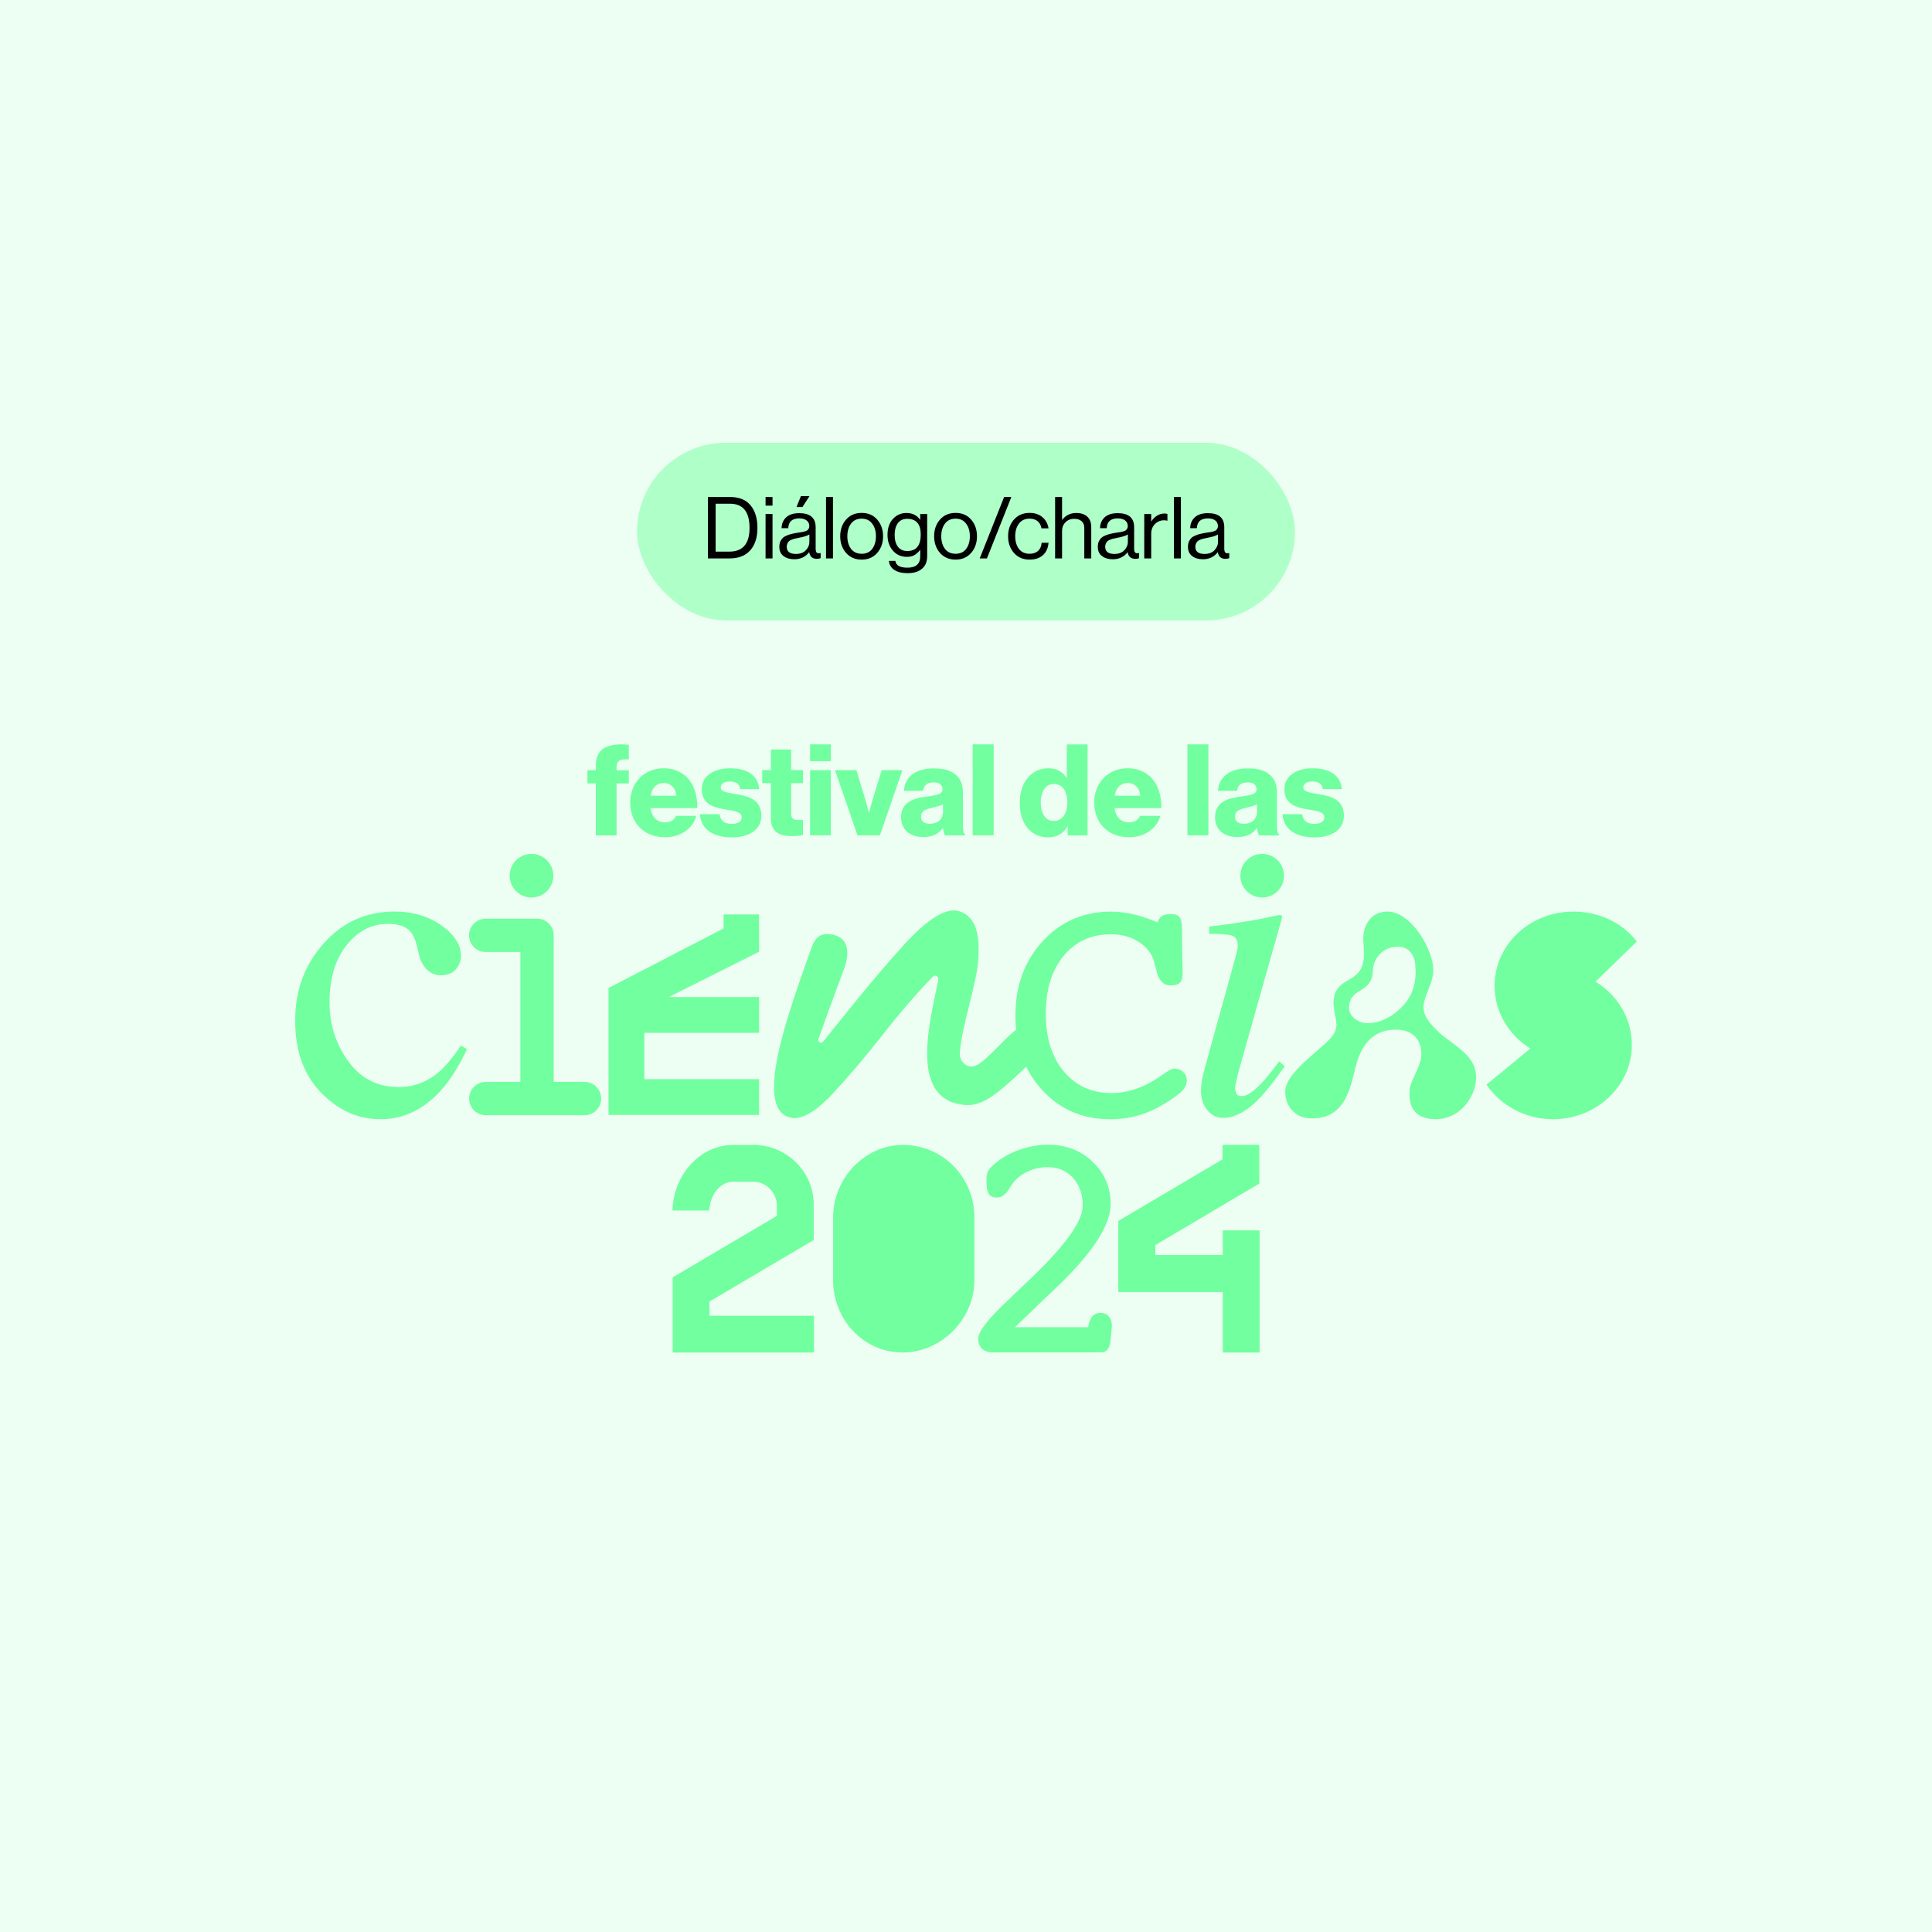 <svg width="1080" height="1080" viewBox="0 0 1080 1080" fill="none" xmlns="http://www.w3.org/2000/svg">
<rect width="1080" height="1080" fill="#EDFFF2"/>
<rect x="356.094" y="247.5" width="367.812" height="99.305" rx="49.652" fill="#AFFFC9"/>
<path d="M395.716 312.152V277.832H408.196C413.22 277.832 417.012 279.384 419.572 282.488C422.132 285.592 423.412 289.8 423.412 295.112C423.412 300.392 422.084 304.552 419.428 307.592C416.772 310.632 412.916 312.152 407.86 312.152H395.716ZM400.036 308.36H407.716C415.236 308.36 418.996 303.944 418.996 295.112C418.996 286.088 415.348 281.576 408.052 281.576H400.036V308.36ZM427.953 312.152V287.336H431.841V312.152H427.953ZM427.953 282.632V277.832H431.841V282.632H427.953ZM456.628 312.392C454.164 312.392 452.74 311.16 452.356 308.696H452.308C450.26 311.32 447.508 312.632 444.052 312.632C441.588 312.632 439.572 312.04 438.004 310.856C436.436 309.672 435.652 307.96 435.652 305.72C435.652 304.568 435.828 303.576 436.18 302.744C436.564 301.88 437.044 301.192 437.62 300.68C438.196 300.136 438.98 299.672 439.972 299.288C440.996 298.872 441.972 298.568 442.9 298.376C443.828 298.152 445.012 297.928 446.452 297.704C447.38 297.576 448.036 297.48 448.42 297.416C448.836 297.32 449.364 297.192 450.004 297.032C450.644 296.84 451.092 296.632 451.348 296.408C451.604 296.184 451.844 295.88 452.068 295.496C452.292 295.112 452.404 294.664 452.404 294.152C452.404 292.744 451.908 291.672 450.916 290.936C449.956 290.168 448.596 289.784 446.836 289.784C442.836 289.784 440.772 291.608 440.644 295.256H436.9C436.964 292.728 437.828 290.696 439.492 289.16C441.188 287.624 443.62 286.856 446.788 286.856C452.9 286.856 455.956 289.48 455.956 294.728V306.536C455.956 307.624 456.132 308.392 456.484 308.84C456.868 309.288 457.572 309.4 458.596 309.176H458.74V312.008C458.1 312.264 457.396 312.392 456.628 312.392ZM444.916 309.656C447.316 309.656 449.172 308.968 450.484 307.592C451.796 306.184 452.452 304.648 452.452 302.984V298.76C451.268 299.496 449.38 300.104 446.788 300.584C445.828 300.776 445.076 300.936 444.532 301.064C443.988 301.16 443.364 301.352 442.66 301.64C441.956 301.896 441.428 302.184 441.076 302.504C440.724 302.824 440.42 303.256 440.164 303.8C439.908 304.312 439.78 304.92 439.78 305.624C439.78 308.312 441.492 309.656 444.916 309.656ZM445.252 283.448L447.7 277.352H452.5L448.564 283.448H445.252ZM461.753 312.152V277.832H465.641V312.152H461.753ZM490.374 309.08C488.198 311.576 485.302 312.824 481.686 312.824C478.07 312.824 475.158 311.576 472.95 309.08C470.774 306.584 469.686 303.48 469.686 299.768C469.686 296.056 470.774 292.952 472.95 290.456C475.158 287.96 478.07 286.712 481.686 286.712C485.302 286.712 488.198 287.96 490.374 290.456C492.55 292.952 493.638 296.056 493.638 299.768C493.638 303.48 492.55 306.584 490.374 309.08ZM475.734 306.824C477.142 308.648 479.126 309.56 481.686 309.56C484.246 309.56 486.214 308.648 487.59 306.824C488.966 304.968 489.654 302.616 489.654 299.768C489.654 296.888 488.95 294.536 487.542 292.712C486.166 290.856 484.214 289.928 481.686 289.928C479.126 289.928 477.142 290.856 475.734 292.712C474.358 294.568 473.67 296.92 473.67 299.768C473.67 302.616 474.358 304.968 475.734 306.824ZM507.403 320.408C504.235 320.408 501.739 319.8 499.915 318.584C498.123 317.4 497.115 315.72 496.891 313.544H500.491C500.843 316.072 503.115 317.336 507.307 317.336C512.043 317.336 514.411 315.208 514.411 310.952V307.448H514.315C513.323 308.728 512.267 309.688 511.147 310.328C510.027 310.968 508.635 311.288 506.971 311.288C503.771 311.288 501.163 310.136 499.147 307.832C497.131 305.528 496.123 302.584 496.123 299C496.123 295.256 497.131 292.28 499.147 290.072C501.195 287.864 503.723 286.76 506.731 286.76C509.995 286.76 512.523 288.008 514.315 290.504H514.411V287.336H518.299V310.808C518.299 313.976 517.323 316.36 515.371 317.96C513.451 319.592 510.795 320.408 507.403 320.408ZM507.163 308.024C512.187 308.024 514.699 304.952 514.699 298.808C514.699 292.952 512.171 290.024 507.115 290.024C504.843 290.024 503.099 290.84 501.883 292.472C500.699 294.104 500.107 296.296 500.107 299.048C500.107 301.8 500.715 303.992 501.931 305.624C503.147 307.224 504.891 308.024 507.163 308.024ZM542.874 309.08C540.698 311.576 537.802 312.824 534.186 312.824C530.57 312.824 527.658 311.576 525.45 309.08C523.274 306.584 522.186 303.48 522.186 299.768C522.186 296.056 523.274 292.952 525.45 290.456C527.658 287.96 530.57 286.712 534.186 286.712C537.802 286.712 540.698 287.96 542.874 290.456C545.05 292.952 546.138 296.056 546.138 299.768C546.138 303.48 545.05 306.584 542.874 309.08ZM528.234 306.824C529.642 308.648 531.626 309.56 534.186 309.56C536.746 309.56 538.714 308.648 540.09 306.824C541.466 304.968 542.154 302.616 542.154 299.768C542.154 296.888 541.45 294.536 540.042 292.712C538.666 290.856 536.714 289.928 534.186 289.928C531.626 289.928 529.642 290.856 528.234 292.712C526.858 294.568 526.17 296.92 526.17 299.768C526.17 302.616 526.858 304.968 528.234 306.824ZM547.674 312.152L561.306 277.832H565.338L551.706 312.152H547.674ZM575.529 312.824C571.913 312.824 569.001 311.576 566.793 309.08C564.617 306.584 563.529 303.48 563.529 299.768C563.529 296.056 564.617 292.952 566.793 290.456C569.001 287.96 571.913 286.712 575.529 286.712C578.441 286.712 580.825 287.496 582.681 289.064C584.537 290.6 585.689 292.696 586.137 295.352H582.201C581.913 293.656 581.193 292.328 580.041 291.368C578.889 290.408 577.385 289.928 575.529 289.928C572.969 289.928 570.985 290.856 569.577 292.712C568.201 294.568 567.513 296.92 567.513 299.768C567.513 302.616 568.201 304.968 569.577 306.824C570.985 308.648 572.969 309.56 575.529 309.56C577.513 309.56 579.097 309.032 580.281 307.976C581.465 306.888 582.137 305.368 582.297 303.416H586.137C585.881 306.392 584.825 308.712 582.969 310.376C581.113 312.008 578.633 312.824 575.529 312.824ZM593.7 277.832V290.6H593.796C595.716 288.04 598.34 286.76 601.668 286.76C604.292 286.76 606.34 287.448 607.812 288.824C609.284 290.2 610.02 292.168 610.02 294.728V312.152H606.132V295.064C606.132 293.464 605.636 292.232 604.644 291.368C603.652 290.472 602.276 290.024 600.516 290.024C598.532 290.024 596.9 290.664 595.62 291.944C594.34 293.224 593.7 294.872 593.7 296.888V312.152H589.812V277.832H593.7ZM634.659 312.392C632.195 312.392 630.771 311.16 630.387 308.696H630.339C628.291 311.32 625.539 312.632 622.083 312.632C619.619 312.632 617.603 312.04 616.035 310.856C614.467 309.672 613.683 307.96 613.683 305.72C613.683 304.568 613.859 303.576 614.211 302.744C614.595 301.88 615.075 301.192 615.651 300.68C616.227 300.136 617.011 299.672 618.003 299.288C619.027 298.872 620.003 298.568 620.931 298.376C621.859 298.152 623.043 297.928 624.483 297.704C625.411 297.576 626.067 297.48 626.451 297.416C626.867 297.32 627.395 297.192 628.035 297.032C628.675 296.84 629.123 296.632 629.379 296.408C629.635 296.184 629.875 295.88 630.099 295.496C630.323 295.112 630.435 294.664 630.435 294.152C630.435 292.744 629.939 291.672 628.947 290.936C627.987 290.168 626.627 289.784 624.867 289.784C620.867 289.784 618.803 291.608 618.675 295.256H614.931C614.995 292.728 615.859 290.696 617.523 289.16C619.219 287.624 621.651 286.856 624.819 286.856C630.931 286.856 633.987 289.48 633.987 294.728V306.536C633.987 307.624 634.163 308.392 634.515 308.84C634.899 309.288 635.603 309.4 636.627 309.176H636.771V312.008C636.131 312.264 635.427 312.392 634.659 312.392ZM622.947 309.656C625.347 309.656 627.203 308.968 628.515 307.592C629.827 306.184 630.483 304.648 630.483 302.984V298.76C629.299 299.496 627.411 300.104 624.819 300.584C623.859 300.776 623.107 300.936 622.563 301.064C622.019 301.16 621.395 301.352 620.691 301.64C619.987 301.896 619.459 302.184 619.107 302.504C618.755 302.824 618.451 303.256 618.195 303.8C617.939 304.312 617.811 304.92 617.811 305.624C617.811 308.312 619.523 309.656 622.947 309.656ZM643.528 287.336V291.464H643.624C644.424 290.152 645.464 289.096 646.744 288.296C648.024 287.464 649.448 287.048 651.016 287.048C651.592 287.048 652.12 287.144 652.6 287.336V291.08H652.456C651.976 290.92 651.4 290.84 650.728 290.84C648.744 290.84 647.048 291.544 645.64 292.952C644.232 294.328 643.528 296.136 643.528 298.376V312.152H639.64V287.336H643.528ZM656.237 312.152V277.832H660.125V312.152H656.237ZM685.05 312.392C682.586 312.392 681.162 311.16 680.778 308.696H680.73C678.682 311.32 675.93 312.632 672.474 312.632C670.01 312.632 667.994 312.04 666.426 310.856C664.858 309.672 664.074 307.96 664.074 305.72C664.074 304.568 664.25 303.576 664.602 302.744C664.986 301.88 665.466 301.192 666.042 300.68C666.618 300.136 667.402 299.672 668.394 299.288C669.418 298.872 670.394 298.568 671.322 298.376C672.25 298.152 673.434 297.928 674.874 297.704C675.802 297.576 676.458 297.48 676.842 297.416C677.258 297.32 677.786 297.192 678.426 297.032C679.066 296.84 679.514 296.632 679.77 296.408C680.026 296.184 680.266 295.88 680.49 295.496C680.714 295.112 680.826 294.664 680.826 294.152C680.826 292.744 680.33 291.672 679.338 290.936C678.378 290.168 677.018 289.784 675.258 289.784C671.258 289.784 669.194 291.608 669.066 295.256H665.322C665.386 292.728 666.25 290.696 667.914 289.16C669.61 287.624 672.042 286.856 675.21 286.856C681.322 286.856 684.378 289.48 684.378 294.728V306.536C684.378 307.624 684.554 308.392 684.906 308.84C685.29 309.288 685.994 309.4 687.018 309.176H687.162V312.008C686.522 312.264 685.818 312.392 685.05 312.392ZM673.338 309.656C675.738 309.656 677.594 308.968 678.906 307.592C680.218 306.184 680.874 304.648 680.874 302.984V298.76C679.69 299.496 677.802 300.104 675.21 300.584C674.25 300.776 673.498 300.936 672.954 301.064C672.41 301.16 671.786 301.352 671.082 301.64C670.378 301.896 669.85 302.184 669.498 302.504C669.146 302.824 668.842 303.256 668.586 303.8C668.33 304.312 668.202 304.92 668.202 305.624C668.202 308.312 669.914 309.656 673.338 309.656Z" fill="black"/>
<path d="M465.709 680.558C465.709 658.338 483.726 640.02 504.61 640.02C527.282 640.02 544.696 658.338 544.696 680.558V715.535C544.696 737.603 526.075 756.073 504.459 756.073C482.692 755.922 465.709 737.754 465.709 715.535V680.558Z" fill="#71FFA0"/>
<path d="M421.228 640.002C439.547 640.002 454.87 654.872 454.87 673.191V693.169L396.616 727.565V735.517H455.021V756.098H376.034V714.052L434.288 679.678V674.118C434.288 666.769 428.426 660.605 421.228 660.605H409.827C402.628 660.605 396.917 667.803 396.465 676.682H375.904C376.508 656.403 391.529 640.045 409.848 640.045H421.249L421.228 640.002Z" fill="#71FFA0"/>
<path d="M625.127 682.501L683.381 648.105V640.002H703.942V661.618L645.838 696.014V701.574H683.532V687.76H704.114V756.077H683.532V722.285H625.127V682.501Z" fill="#71FFA0"/>
<path d="M556.183 756.079C553.015 756.079 550.666 755.432 549.136 754.139C547.606 752.846 546.852 750.864 546.852 748.17C546.852 744.291 552.584 736.985 564.071 726.274L566.679 723.752C568.403 722.071 570.925 719.679 574.222 716.576C594.912 697.072 605.257 682.87 605.257 673.969C605.257 667.568 603.425 662.374 599.783 658.409C596.14 654.444 591.421 652.439 585.602 652.439C581.83 652.439 578.231 653.215 574.783 654.767C571.334 656.319 568.576 658.409 566.485 661.038C566.119 661.512 565.558 662.331 564.783 663.452C562.563 667.461 560.084 669.465 557.347 669.465C555.192 669.465 553.662 668.818 552.778 667.482C551.873 666.167 551.442 663.646 551.442 659.939C551.442 657.784 551.658 656.211 552.067 655.219C552.477 654.228 553.252 653.172 554.395 652.03C558.231 648.323 562.972 645.371 568.619 643.194C574.265 641.017 580.063 639.918 585.968 639.918C595.903 639.918 604.201 643.129 610.86 649.53C617.52 655.931 620.86 663.797 620.86 673.15C620.86 684.874 610.688 700.477 590.364 719.916C585.171 724.765 581.183 728.558 578.425 731.317L567.39 741.92H608.382C608.619 739.312 609.33 737.33 610.494 735.972C611.658 734.614 613.231 733.924 615.214 733.924C617.196 733.924 618.748 734.593 619.869 735.907C621.011 737.222 621.571 739.01 621.571 741.295C621.571 741.467 621.55 741.791 621.485 742.243C621.42 742.696 621.399 742.997 621.399 743.191L620.688 750.088C620.515 751.941 619.977 753.385 619.071 754.441C618.166 755.497 617.002 756.014 615.58 756.014H556.205L556.183 756.079Z" fill="#71FFA0"/>
<path d="M647.027 515.54C647.652 513.859 648.514 512.674 649.635 512.006C650.756 511.316 652.372 510.971 654.484 510.971C656.79 510.971 658.407 511.531 659.333 512.652C660.26 513.773 660.734 516.079 660.734 519.548C660.734 525.647 660.799 531.294 660.928 536.552C661.057 541.811 661.122 544.074 661.122 543.406C661.122 546.337 660.626 548.298 659.635 549.311C658.644 550.345 656.876 550.841 654.333 550.841C650.239 550.841 647.566 547.931 646.316 542.091C645.885 540.345 645.54 539.009 645.282 538.083C644.096 533.427 641.273 529.613 636.812 526.682C632.351 523.729 627.092 522.264 621.057 522.264C610.066 522.264 601.251 526.272 594.592 534.311C587.954 542.35 584.614 553.125 584.614 566.659C584.614 580.194 587.976 590.969 594.721 598.986C601.467 607.025 610.346 611.033 621.402 611.033C625.001 611.033 628.665 610.516 632.394 609.503C636.122 608.469 639.786 606.939 643.385 604.891C645.066 604.029 647.351 602.542 650.282 600.473C653.213 598.404 655.282 597.348 656.532 597.348C658.45 597.348 660.088 597.995 661.424 599.266C662.76 600.538 663.428 602.111 663.428 603.965C663.428 605.818 662.695 607.607 661.23 609.331C659.764 611.033 657.049 613.145 653.083 615.645C647.868 619.093 642.609 621.615 637.329 623.231C632.049 624.848 626.489 625.667 620.648 625.667C605.303 625.667 592.631 620.257 582.631 609.417C572.631 598.577 567.631 584.719 567.631 567.823C567.631 550.927 572.695 537.242 582.825 526.186C592.954 515.131 605.67 509.613 621.014 509.613C625.109 509.613 629.29 510.109 633.536 511.1C637.782 512.092 642.286 513.579 647.006 515.561L647.027 515.54Z" fill="#71FFA0"/>
<path d="M718.448 610.241C718.383 598.517 742.305 584.724 745.775 577.612C746.745 576.039 747.047 574.272 747.09 572.677C746.766 568.647 745.517 564.595 745.43 560.414C745.969 544.682 761.853 551.018 762.413 534.661C762.521 531.45 762.154 528.389 762.047 525.006C762.111 516.342 766.96 509.273 776.141 509.597C788.986 510.028 801.594 531.191 801.206 542.893C800.969 550.113 795.904 556.858 795.689 562.936C795.689 569.035 801.271 574.38 806.637 579.056C817.154 586.966 825.042 591.728 825.15 602.332C824.999 613.409 815.818 626.102 801.831 625.628C789.654 625.219 786.939 617.245 788.189 607.655C790.021 601.448 794.353 595.651 794.547 589.552C794.784 582.332 790.646 575.931 781.228 575.608C765.15 575.048 759.676 587.547 757.219 598.883C754.008 612.116 749.87 625.779 732.413 625.176C723.685 624.874 718.404 618.107 718.448 610.241ZM787.111 558.626C790.495 553.604 791.896 546.428 791.185 540.458C791.163 534.359 787.887 529.424 781.917 529.208C773.426 528.907 767.672 535.458 767.435 542.678C766.982 555.846 754.482 551.557 754.094 563.108C753.943 567.763 758.857 571.793 763.9 571.966C773.534 572.289 782.521 565.544 787.111 558.626Z" fill="#71FFA0"/>
<path d="M340.172 552.282L404.482 518.985V511.162H424.331V532.024L373.793 557.368H424.331V577.346H360.172V603.272H424.331V623.25H340.172V552.282Z" fill="#71FFA0"/>
<path d="M914.979 526.31L891.898 548.745C904.096 556.223 912.221 569.24 912.221 584.024C912.221 607.105 892.393 625.639 868.169 625.639C852.566 625.639 838.902 617.989 830.949 606.286L855.497 586.136C843.298 578.658 835.497 565.641 835.497 551.029C835.497 527.948 855.324 509.586 879.548 509.586C894.009 509.586 907.027 515.922 915.001 526.331L914.979 526.31Z" fill="#71FFA0"/>
<path d="M246.767 517.327C254.052 522.499 257.694 528.167 257.694 534.352C257.694 537.003 256.767 539.46 254.914 541.744C253.06 544.029 250.215 545.171 246.336 545.171C243.513 545.171 241.056 544.201 238.922 542.283C236.789 540.344 235.237 537.542 234.267 533.835L232.823 528.038C231.789 523.771 229.978 520.754 227.392 518.986C224.741 517.305 221.228 516.443 216.897 516.443C207.715 516.443 199.978 520.452 193.664 528.469C187.349 536.486 184.203 547.132 184.203 560.429C184.203 572.584 187.672 583.511 194.634 593.166C201.595 602.842 210.991 607.67 222.802 607.67C231.164 607.67 238.599 604.933 245.129 599.459C248.836 596.312 253.017 591.312 257.672 584.459L261.056 586.506C256.465 596.161 251.638 603.812 246.573 609.458C236.832 620.255 225.582 625.643 212.78 625.643C199.978 625.643 189.138 620.686 179.483 610.794C169.828 600.902 165 587.476 165 570.494C165 553.511 170.259 539.525 180.797 527.542C191.336 515.56 204.655 509.568 220.733 509.568C230.776 509.568 239.461 512.155 246.746 517.327H246.767Z" fill="#71FFA0"/>
<path d="M705.56 501.72C712.297 501.72 717.758 496.259 717.758 489.522C717.758 482.786 712.297 477.324 705.56 477.324C698.823 477.324 693.361 482.786 693.361 489.522C693.361 496.259 698.823 501.72 705.56 501.72Z" fill="#71FFA0"/>
<path d="M716.206 511.691C716.659 511.971 716.831 512.316 716.745 512.726L692.133 599.792C690.991 604.426 690.431 607.184 690.431 608.09C690.431 609.296 690.668 610.374 691.163 611.258C691.573 612.227 692.586 612.723 694.202 612.723C696.961 612.723 700.625 610.331 705.172 605.525C707.866 602.68 711.142 598.607 715.043 593.327L718.211 596.021L716.982 597.723C710.883 606.258 705.84 612.4 701.875 616.128C695.603 621.99 689.525 624.9 683.577 624.9C680.086 624.9 677.176 623.434 674.849 620.503C672.543 617.572 671.379 614.124 671.379 610.137C671.379 607.788 671.551 605.719 671.875 603.973C672.198 602.228 672.801 599.642 673.707 596.236L691.056 533.566C691.293 532.596 691.508 531.691 691.659 530.893C691.831 530.074 691.896 529.277 691.896 528.458C691.896 525.527 690.819 523.717 688.663 523.027C686.508 522.337 682.263 521.993 675.926 521.993V517.963C682.629 517.144 687.435 516.519 690.388 516.066C693.34 515.613 696.293 515.161 699.288 514.665C703.168 514.019 706.831 513.286 710.301 512.467C713.771 511.648 715.732 511.389 716.163 511.67L716.206 511.691Z" fill="#71FFA0"/>
<path d="M581.939 584.114C581.939 576.097 572.586 571.722 566.443 576.873C560.301 582.023 551.055 593.165 545.624 595.622C541.055 597.691 536.142 593.726 536.53 588.36C537.607 573.619 546.508 548.145 546.896 535.538C547.758 521.659 545.28 510.991 534.482 508.986C526.724 508.297 516.724 515.193 502.995 530.732C488.642 546.68 473.426 565.752 460.107 582.304C458.987 583.683 456.939 582.325 457.564 580.623C460.754 571.657 465.301 559.179 471.745 541.809C471.745 541.809 479.504 523.814 463.663 522.197C460.775 521.896 456.4 522.047 453.685 529.589C441.702 563.683 418.943 623.316 443.922 625.04C449.913 625.04 457.09 620.428 465.84 611.01C474.267 601.915 483.297 591.269 492.715 579.351C502.672 566.571 512.327 555.365 521.486 545.947C522.758 544.632 524.849 545.882 524.482 547.757C524.331 548.554 524.18 549.352 524.008 550.192C519.827 570.968 509.008 611.7 535.775 617.174C548.297 619.738 555.215 614.113 579.224 590.989C580.948 589.329 581.939 587.023 581.939 584.61V584.136V584.114Z" fill="#71FFA0"/>
<path d="M297.11 501.72C303.847 501.72 309.309 496.259 309.309 489.522C309.309 482.786 303.847 477.324 297.11 477.324C290.373 477.324 284.912 482.786 284.912 489.522C284.912 496.259 290.373 501.72 297.11 501.72Z" fill="#71FFA0"/>
<path d="M326.723 604.801H309.503V522.863C309.503 517.712 305.344 513.553 300.193 513.553H271.508C266.357 513.553 262.197 517.712 262.197 522.863C262.197 528.014 266.357 532.173 271.508 532.173H290.883V604.801H271.551C266.4 604.801 262.24 608.96 262.24 614.111C262.24 619.262 266.4 623.421 271.551 623.421H326.745C331.895 623.421 336.055 619.262 336.055 614.111C336.055 608.96 331.895 604.801 326.745 604.801H326.723Z" fill="#71FFA0"/>
<path d="M333.079 437.933H328.381V430.541H333.079V427.911C333.079 424.14 334.157 421.36 336.075 419.442C339.2 416.381 345.256 415.67 351.506 416.317V424.506C347.088 424.355 344.674 424.722 344.674 428.773V430.562H351.506V437.954H344.674V466.984H333.079V437.954V437.933Z" fill="#71FFA0"/>
<path d="M352.281 448.665C352.281 437.782 359.889 429.463 370.988 429.463C376.182 429.463 380.298 431.166 383.445 434.01C387.777 437.997 389.911 444.333 389.846 451.725H363.661C364.372 456.639 367.066 459.699 371.85 459.699C374.911 459.699 376.893 458.342 377.906 456.079H389.221C388.445 459.354 386.311 462.479 383.1 464.678C380.04 466.811 376.333 468.018 371.721 468.018C359.695 468.018 352.303 459.699 352.303 448.665H352.281ZM378.1 444.829C377.669 440.497 374.975 437.717 371.204 437.717C366.786 437.717 364.523 440.497 363.725 444.829H378.1Z" fill="#71FFA0"/>
<path d="M391.313 455.148H402.261C402.692 458.769 405.106 460.557 408.942 460.557C412.433 460.557 414.631 459.286 414.631 456.937C414.631 453.661 410.213 453.316 405.386 452.454C399.05 451.377 392.304 449.674 392.304 441.14C392.304 433.468 399.416 429.481 408.015 429.481C418.338 429.481 423.877 433.963 424.438 441.14H413.769C413.338 437.864 411.14 436.873 407.929 436.873C405.084 436.873 402.886 437.95 402.886 440.213C402.886 442.778 407.002 443.122 411.636 443.985C418.037 445.062 425.58 446.678 425.58 456.01C425.58 463.984 418.532 468.1 409.007 468.1C398.338 468.1 391.657 463.187 391.291 455.148H391.313Z" fill="#71FFA0"/>
<path d="M430.925 457.348V437.779H426.098V430.516H430.925V418.986H442.24V430.516H448.856V437.779H442.24V454.848C442.24 457.692 443.813 458.404 446.292 458.404C447.283 458.404 448.425 458.339 448.856 458.339V466.809C447.865 467.089 445.645 467.369 442.52 467.369C435.753 467.369 430.925 465.171 430.925 457.348Z" fill="#71FFA0"/>
<path d="M452.842 416.098H464.437V425.494H452.842V416.098ZM452.842 430.537H464.437V466.959H452.842V430.537Z" fill="#71FFA0"/>
<path d="M466.785 430.541H478.725L483.703 446.963C484.759 450.584 485.686 454.291 485.686 454.291H485.837C485.837 454.291 486.764 450.584 487.82 446.963L492.863 430.541H504.458L491.871 466.963H479.35L466.764 430.541H466.785Z" fill="#71FFA0"/>
<path d="M503.684 456.788C503.684 448.749 510.084 446.335 517.628 445.344C524.459 444.482 526.873 443.771 526.873 441.292C526.873 438.943 525.386 437.37 521.895 437.37C518.188 437.37 516.356 439.008 515.99 442.068H505.322C505.602 435.301 510.796 429.547 521.83 429.547C527.304 429.547 531.011 430.538 533.64 432.543C536.765 434.827 538.274 438.383 538.274 442.93V461.292C538.274 464.201 538.554 465.839 539.546 466.486V466.981H528.317C527.757 466.206 527.39 464.783 527.11 462.93H526.959C524.826 465.99 521.615 467.908 516.14 467.908C508.878 467.908 503.684 463.986 503.684 456.809V456.788ZM527.153 453.943V449.611C525.666 450.387 523.533 450.969 521.184 451.529C516.701 452.521 514.847 453.663 514.847 456.443C514.847 459.352 516.981 460.495 519.826 460.495C524.158 460.495 527.153 457.865 527.153 453.943Z" fill="#71FFA0"/>
<path d="M543.727 416.098H555.472V466.959H543.727V416.098Z" fill="#71FFA0"/>
<path d="M570.041 448.746C570.041 437.367 576.593 429.479 585.968 429.479C591.097 429.479 594.006 431.613 596.14 434.673H596.356V416.117H607.95V466.978H596.851V462.064H596.7C594.502 465.836 590.731 468.12 585.968 468.12C576.657 468.12 570.041 460.944 570.041 448.767V448.746ZM596.657 448.746C596.657 442.625 594.157 438.229 589.114 438.229C584.502 438.229 581.787 442.496 581.787 448.617C581.787 454.737 584.481 458.94 588.963 458.94C593.791 458.94 596.636 454.737 596.636 448.767L596.657 448.746Z" fill="#71FFA0"/>
<path d="M611.658 448.665C611.658 437.782 619.266 429.463 630.365 429.463C635.559 429.463 639.675 431.166 642.822 434.01C647.154 437.997 649.287 444.333 649.223 451.725H623.038C623.749 456.639 626.443 459.699 631.227 459.699C634.287 459.699 636.27 458.342 637.283 456.079H648.598C647.822 459.354 645.688 462.479 642.477 464.678C639.417 466.811 635.71 468.018 631.098 468.018C619.072 468.018 611.68 459.699 611.68 448.665H611.658ZM637.477 444.829C637.046 440.497 634.352 437.717 630.581 437.717C626.162 437.717 623.9 440.497 623.102 444.829H637.477Z" fill="#71FFA0"/>
<path d="M663.768 416.098H675.513V466.959H663.768V416.098Z" fill="#71FFA0"/>
<path d="M679.221 456.788C679.221 448.749 685.622 446.335 693.165 445.344C699.997 444.482 702.41 443.771 702.41 441.292C702.41 438.943 700.923 437.37 697.432 437.37C693.725 437.37 691.893 439.008 691.527 442.068H680.859C681.139 435.301 686.333 429.547 697.367 429.547C702.841 429.547 706.548 430.538 709.178 432.543C712.303 434.827 713.811 438.383 713.811 442.93V461.292C713.811 464.201 714.091 465.839 715.083 466.486V466.981H703.854C703.294 466.206 702.928 464.783 702.647 462.93H702.497C700.363 465.99 697.152 467.908 691.678 467.908C684.415 467.908 679.221 463.986 679.221 456.809V456.788ZM702.69 453.943V449.611C701.203 450.387 699.07 450.969 696.721 451.529C692.238 452.521 690.384 453.663 690.384 456.443C690.384 459.352 692.518 460.495 695.363 460.495C699.695 460.495 702.69 457.865 702.69 453.943Z" fill="#71FFA0"/>
<path d="M716.981 455.148H727.929C728.36 458.769 730.774 460.557 734.61 460.557C738.101 460.557 740.3 459.286 740.3 456.937C740.3 453.661 735.881 453.316 731.054 452.454C724.718 451.377 717.972 449.674 717.972 441.14C717.972 433.468 725.084 429.481 733.683 429.481C744.006 429.481 749.545 433.963 750.106 441.14H739.437C739.006 437.864 736.808 436.873 733.597 436.873C730.752 436.873 728.554 437.95 728.554 440.213C728.554 442.778 732.67 443.122 737.304 443.985C743.705 445.062 751.248 446.678 751.248 456.01C751.248 463.984 744.2 468.1 734.674 468.1C724.006 468.1 717.325 463.187 716.959 455.148H716.981Z" fill="#71FFA0"/>
</svg>
